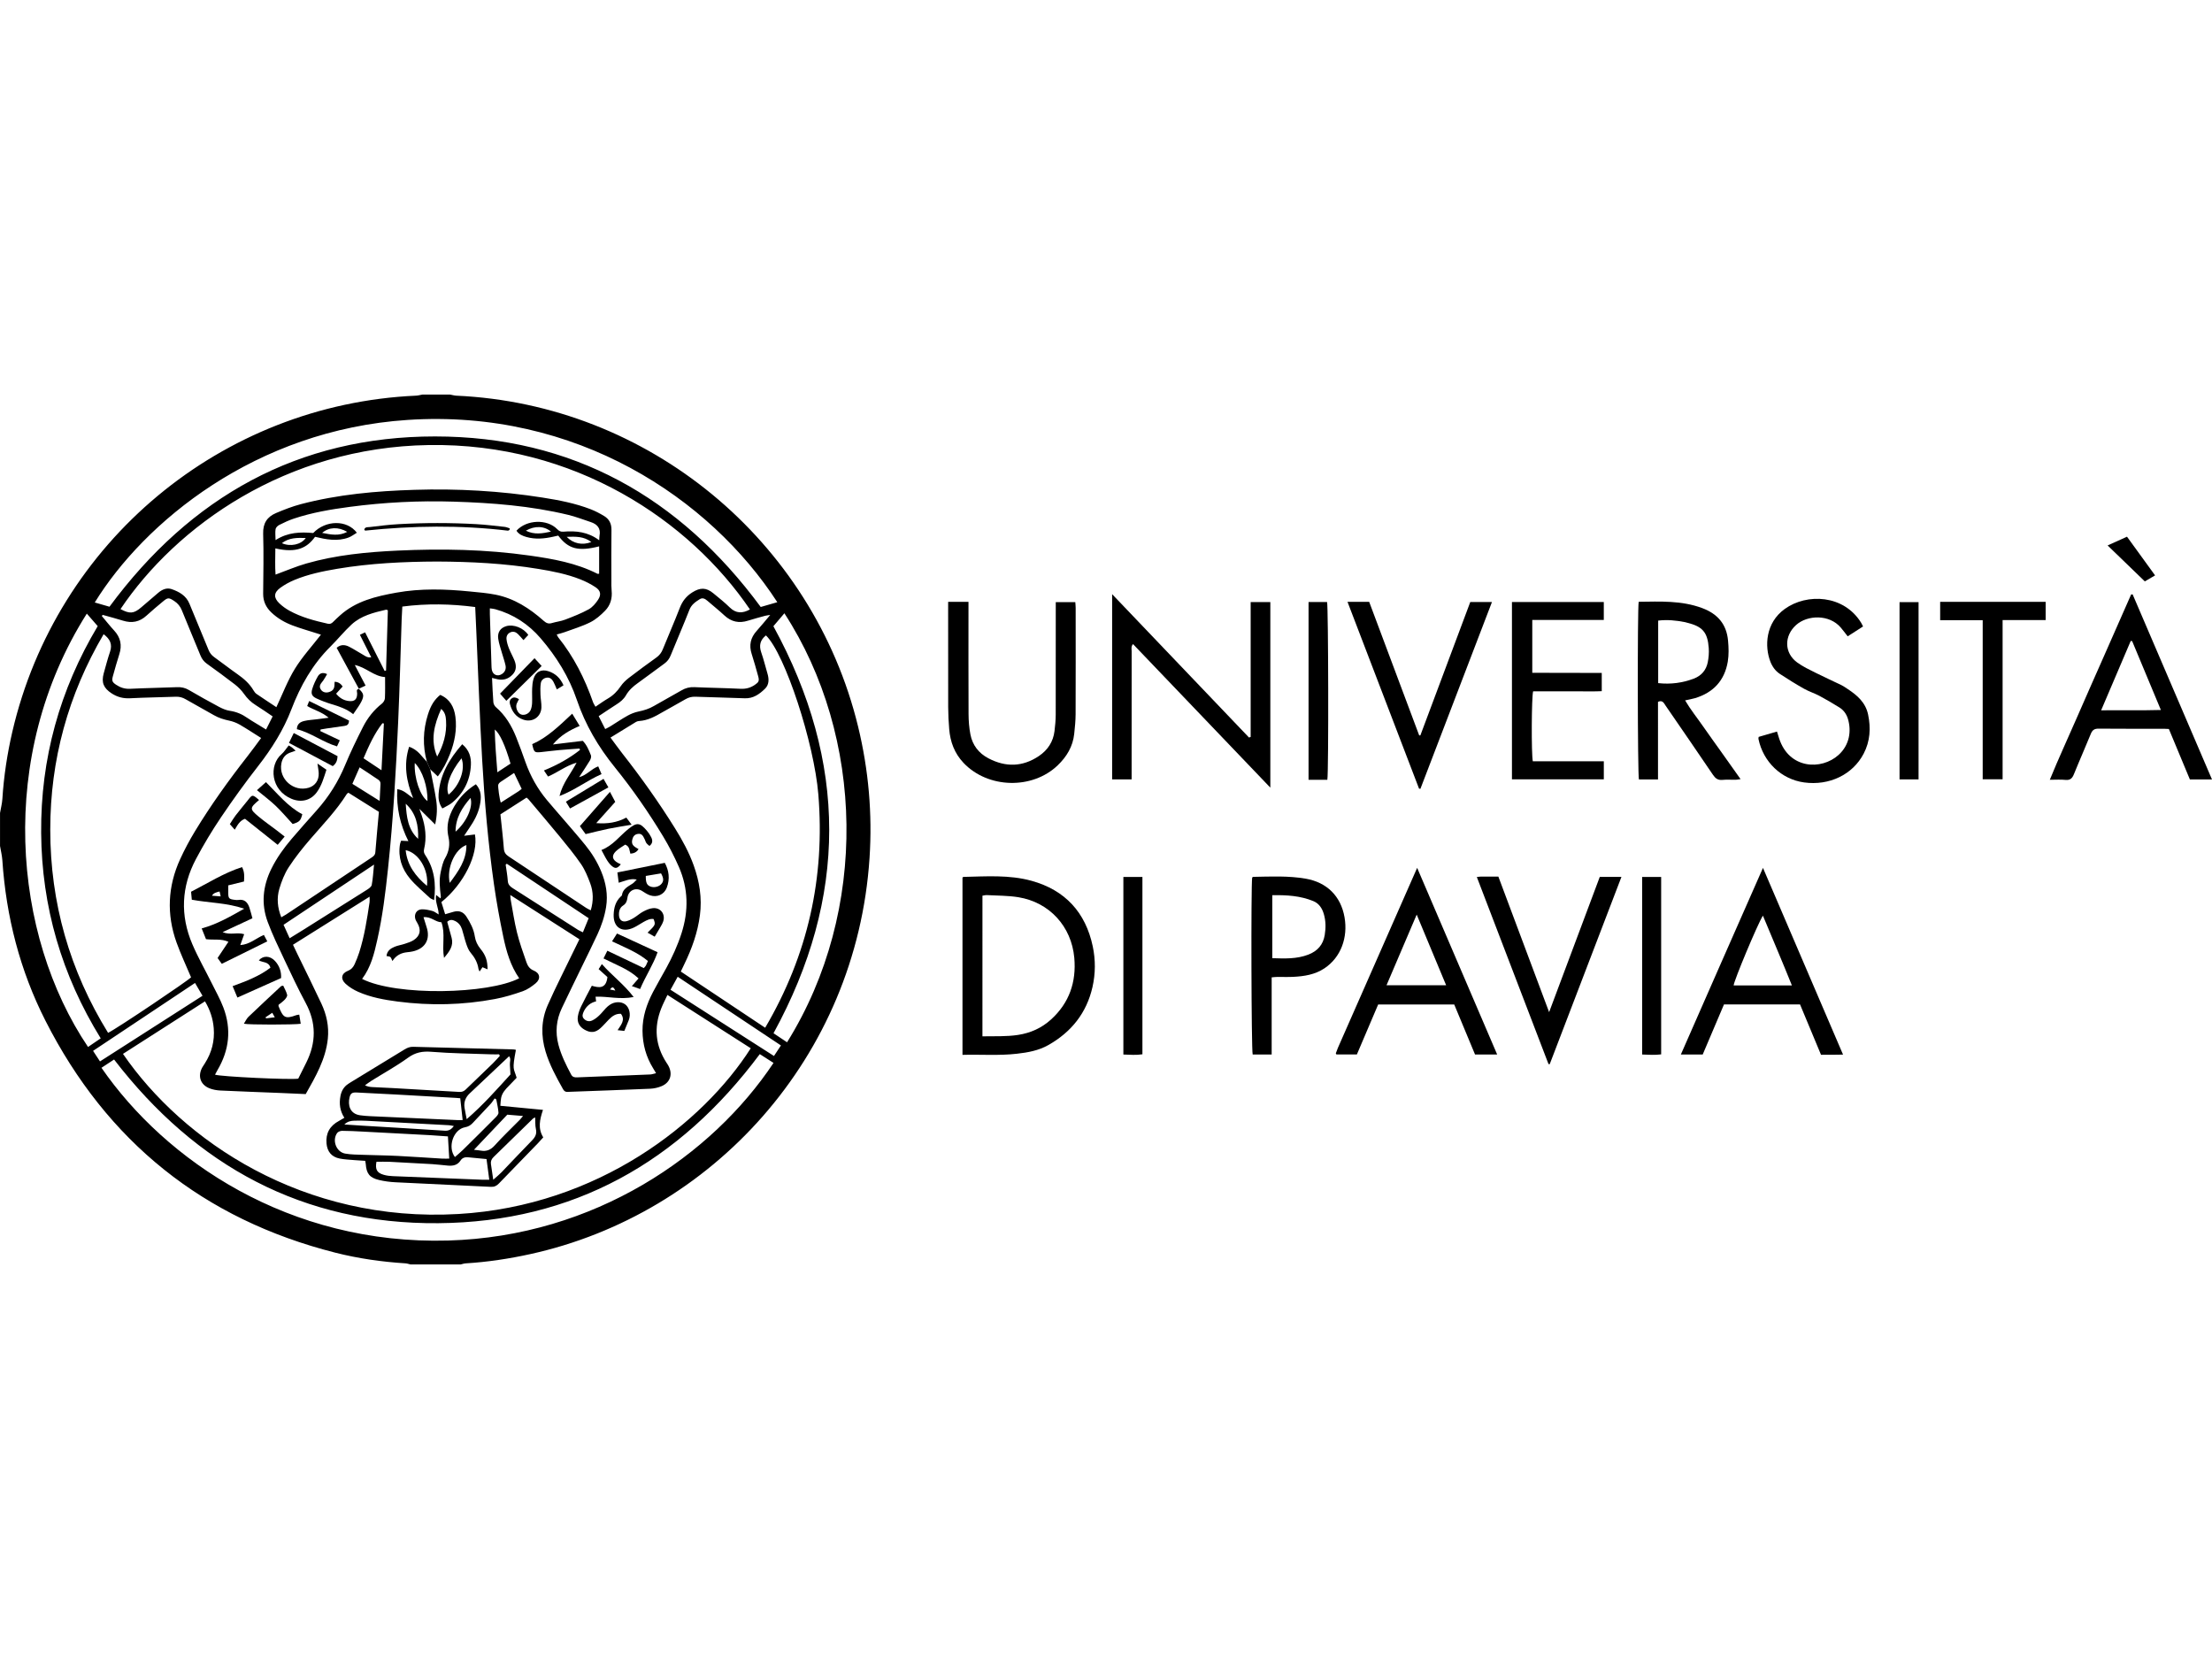 <?xml version="1.0" encoding="utf-8"?> <svg xmlns="http://www.w3.org/2000/svg" xmlns:xlink="http://www.w3.org/1999/xlink" version="1.1" id="Livello_1" x="0px" y="0px" width="200px" height="150px" viewBox="0 0 200 150" xml:space="preserve"> <g> <path fill-rule="evenodd" clip-rule="evenodd" d="M40.699,35.676c0.189,0.035,0.379,0.091,0.569,0.1 c17.334,0.779,32.219,13.046,36.317,29.917c0.951,3.917,1.299,7.887,1.034,11.898c-1.196,18.075-14.299,32.206-30.673,35.8 c-1.925,0.422-3.867,0.717-5.835,0.837c-0.155,0.009-0.307,0.063-0.459,0.098c-1.511,0-3.023,0-4.534,0 c-0.151-0.034-0.301-0.09-0.454-0.099c-2.146-0.136-4.268-0.438-6.351-0.966C18.408,110.239,9.667,103.23,4.111,92.292 c-2.312-4.55-3.557-9.419-3.899-14.516c-0.029-0.43-0.138-0.856-0.209-1.284c0-0.994,0-1.99,0-2.984 c0.072-0.425,0.184-0.848,0.212-1.276c0.131-2.047,0.437-4.069,0.899-6.063c3.984-17.174,18.92-29.606,36.503-30.395 c0.192-0.009,0.384-0.064,0.576-0.098C39.028,35.676,39.864,35.676,40.699,35.676z M32.438,62.277l0.016,0.011 c-0.669-1.233-1.337-2.466-2.016-3.715c0.365-0.322,0.753-0.287,1.122-0.103c0.425,0.213,0.822,0.48,1.238,0.713 c0.211,0.118,0.407,0.304,0.768,0.247c-0.354-0.701-0.681-1.349-1.025-2.033c0.17-0.081,0.303-0.144,0.47-0.224 c0.601,1.186,1.182,2.337,1.764,3.488c0.043-0.012,0.087-0.023,0.13-0.035c0.054-1.82,0.108-3.642,0.163-5.447 c-0.087-0.03-0.128-0.061-0.16-0.053c-1.127,0.262-2.263,0.54-3.136,1.353c-0.666,0.621-1.244,1.336-1.891,1.979 c-1.626,1.615-2.719,3.547-3.532,5.672c-0.715,1.869-1.769,3.544-3.002,5.125c-1.173,1.503-2.292,3.052-3.359,4.633 c-0.822,1.216-1.58,2.482-2.269,3.779c-1.329,2.501-1.443,5.1-0.328,7.706c0.516,1.202,1.168,2.345,1.75,3.518 c0.361,0.729,0.766,1.444,1.054,2.202c0.746,1.963,0.533,3.86-0.534,5.665c-0.078,0.131-0.146,0.27-0.22,0.408 c0.463,0.179,6.825,0.48,7.525,0.362c0.238-0.476,0.488-0.972,0.734-1.47c0.892-1.799,0.906-3.574-0.059-5.369 c-0.695-1.293-1.321-2.626-1.948-3.957c-0.523-1.112-1.062-2.224-1.49-3.376c-0.605-1.627-0.44-3.241,0.328-4.797 c0.488-0.988,1.123-1.875,1.834-2.709c0.749-0.877,1.516-1.738,2.283-2.599c1.082-1.213,1.929-2.564,2.554-4.07 c0.486-1.173,1.043-2.318,1.617-3.452c0.416-0.818,0.981-1.538,1.716-2.115c0.137-0.108,0.26-0.318,0.267-0.487 c0.031-0.651,0.014-1.304,0.014-1.91c-1.02-0.06-1.72-0.887-2.737-1.09c0.315,0.602,0.63,1.204,0.975,1.861 C32.814,62.1,32.626,62.189,32.438,62.277z M60.347,89.957c-0.205,0.441-0.406,0.824-0.563,1.225 c-0.675,1.708-0.53,3.345,0.472,4.895c0.064,0.1,0.133,0.198,0.188,0.303c0.396,0.749,0.159,1.495-0.623,1.825 c-0.321,0.135-0.687,0.217-1.038,0.233c-2.403,0.105-4.807,0.187-7.211,0.276c-0.079,0.002-0.159,0.002-0.238,0.01 c-0.202,0.019-0.327-0.069-0.428-0.248c-0.612-1.093-1.217-2.191-1.577-3.399c-0.426-1.42-0.404-2.829,0.194-4.197 c0.358-0.82,0.751-1.624,1.14-2.428c0.562-1.161,1.132-2.316,1.726-3.529c-2.074-1.326-4.121-2.638-6.25-4.001 c0.017,0.211,0.016,0.306,0.032,0.399c0.185,0.996,0.328,2.002,0.572,2.984c0.229,0.921,0.549,1.822,0.864,2.72 c0.109,0.309,0.287,0.582,0.649,0.729c0.578,0.234,0.656,0.758,0.168,1.159c-0.348,0.286-0.738,0.562-1.157,0.709 c-0.821,0.289-1.664,0.546-2.519,0.706c-2.913,0.548-5.848,0.611-8.787,0.229c-1.224-0.159-2.439-0.38-3.577-0.882 c-0.41-0.182-0.814-0.428-1.142-0.731c-0.475-0.44-0.377-0.93,0.217-1.169c0.314-0.126,0.486-0.334,0.608-0.606 c0.154-0.343,0.298-0.694,0.412-1.053c0.474-1.482,0.707-3.015,0.937-4.548c0.019-0.126,0.001-0.259,0.001-0.494 c-2.355,1.478-4.633,2.908-6.927,4.347c0.155,0.327,0.281,0.595,0.41,0.86c0.72,1.484,1.457,2.96,2.156,4.455 c0.47,1.003,0.702,2.058,0.585,3.184c-0.195,1.856-1.102,3.416-1.999,5.003c-0.765-0.034-1.498-0.07-2.231-0.099 c-1.828-0.074-3.655-0.137-5.482-0.224c-0.332-0.017-0.679-0.077-0.986-0.198c-0.834-0.329-1.088-1.118-0.646-1.904 c0.068-0.121,0.15-0.235,0.225-0.352c0.621-0.97,0.896-2.035,0.803-3.18c-0.069-0.854-0.329-1.651-0.79-2.428 c-2.504,1.604-4.959,3.175-7.416,4.749c5.398,7.87,16.31,15.295,30.327,14.478c12.661-0.737,22.144-8.25,26.434-14.986 C65.387,93.185,62.896,91.589,60.347,89.957z M67.806,55.103c-5.437-8.005-15.815-15.071-29.041-14.864 c-12.932,0.202-22.838,7.352-27.87,14.832c0.837,0.448,1.2,0.419,1.872-0.153c0.515-0.439,1.027-0.88,1.541-1.32 c0.353-0.302,0.775-0.483,1.214-0.33c0.678,0.237,1.303,0.58,1.604,1.31c0.572,1.398,1.16,2.79,1.731,4.187 c0.11,0.268,0.266,0.473,0.502,0.643c0.712,0.509,1.4,1.051,2.116,1.552c0.579,0.405,1.094,0.857,1.453,1.473 c0.069,0.117,0.16,0.238,0.27,0.313c0.588,0.404,1.187,0.792,1.79,1.194c0.563-1.191,1.014-2.396,1.675-3.471 c0.668-1.084,1.544-2.04,2.357-3.086c-0.135-0.043-0.244-0.077-0.353-0.112c-0.737-0.238-1.485-0.447-2.209-0.719 c-0.71-0.267-1.365-0.646-1.922-1.176c-0.484-0.46-0.747-1.011-0.742-1.693c0.014-1.812,0.056-3.622,0-5.43 c-0.029-0.941,0.364-1.529,1.17-1.868c0.729-0.308,1.475-0.599,2.239-0.801c3.365-0.884,6.811-1.19,10.272-1.296 c3.883-0.121,7.753,0.097,11.594,0.702c1.473,0.232,2.938,0.514,4.336,1.053c0.424,0.165,0.832,0.38,1.22,0.614 c0.457,0.276,0.668,0.693,0.661,1.249c-0.021,1.532-0.008,3.064-0.007,4.595c0,0.298-0.008,0.599,0.022,0.895 c0.072,0.695-0.109,1.327-0.584,1.815c-0.396,0.407-0.848,0.804-1.35,1.054c-0.741,0.37-1.548,0.61-2.329,0.897 c-0.217,0.08-0.444,0.131-0.7,0.205c0.058,0.113,0.081,0.188,0.126,0.245c1.412,1.757,2.409,3.736,3.148,5.854 c0.048,0.14,0.138,0.265,0.228,0.434c0.404-0.27,0.757-0.529,1.132-0.747c0.474-0.278,0.837-0.647,1.146-1.103 c0.195-0.289,0.464-0.545,0.742-0.76c0.819-0.631,1.654-1.242,2.495-1.845c0.269-0.194,0.447-0.426,0.571-0.734 c0.506-1.253,1.053-2.489,1.539-3.75c0.232-0.603,0.581-1.054,1.127-1.398c0.712-0.451,1.257-0.459,1.903,0.077 c0.505,0.417,1.024,0.825,1.49,1.285C66.546,55.476,67.125,55.477,67.806,55.103z M23.611,66.727 c-0.705-0.442-1.314-0.849-1.95-1.214c-0.285-0.164-0.609-0.285-0.933-0.354c-0.49-0.104-0.954-0.243-1.392-0.498 c-0.842-0.49-1.703-0.946-2.545-1.435c-0.287-0.167-0.57-0.243-0.902-0.23c-1.371,0.051-2.743,0.066-4.111,0.138 c-0.625,0.033-1.161-0.101-1.684-0.441c-0.722-0.472-0.949-0.979-0.714-1.82c0.183-0.65,0.352-1.305,0.569-1.944 c0.229-0.669,0.007-1.147-0.579-1.588c-3.212,5.479-4.826,11.36-4.826,17.673c0,6.615,1.755,12.74,5.229,18.372 c0.85-0.42,7.251-4.728,7.502-5.021c-0.447-1.063-0.933-2.088-1.313-3.149c-0.915-2.55-0.799-5.079,0.33-7.542 c0.396-0.864,0.849-1.71,1.342-2.523c1.437-2.364,3.048-4.608,4.752-6.786C22.79,67.85,23.171,67.318,23.611,66.727z M69.184,92.924c3.864-6.579,5.423-13.587,4.806-21.104c-0.379-4.631-3.012-12.697-4.736-14.369 c-0.516,0.407-0.646,0.903-0.427,1.534c0.222,0.637,0.381,1.295,0.571,1.942c0.143,0.488,0.141,0.985-0.228,1.344 c-0.497,0.484-1.056,0.894-1.823,0.865c-1.489-0.058-2.979-0.087-4.47-0.141c-0.33-0.012-0.616,0.059-0.903,0.228 c-0.685,0.403-1.39,0.772-2.076,1.171c-0.657,0.38-1.315,0.745-2.097,0.795c-0.097,0.006-0.204,0.03-0.286,0.078 c-0.759,0.46-1.514,0.927-2.317,1.422c0.387,0.519,0.719,0.986,1.071,1.436c1.708,2.176,3.308,4.427,4.768,6.776 c0.662,1.063,1.26,2.165,1.685,3.347c0.524,1.461,0.765,2.951,0.562,4.509c-0.204,1.559-0.723,3.006-1.404,4.407 c-0.102,0.211-0.201,0.423-0.324,0.68C64.088,89.532,66.597,91.202,69.184,92.924z M47.33,57.877c-0.18-0.2-0.33-0.385-0.499-0.549 c-0.182-0.175-0.405-0.265-0.655-0.167c-0.276,0.106-0.406,0.35-0.381,0.618c0.027,0.29,0.118,0.581,0.226,0.853 c0.145,0.369,0.347,0.716,0.496,1.083c0.182,0.452,0.189,0.9-0.174,1.279c-0.369,0.388-0.823,0.538-1.355,0.422 c-0.146-0.033-0.29-0.07-0.5-0.121c0.039,0.771,0.062,1.482,0.119,2.192c0.013,0.157,0.109,0.346,0.228,0.449 c0.854,0.732,1.411,1.664,1.825,2.688c0.305,0.755,0.578,1.523,0.852,2.29c0.445,1.249,1.078,2.39,1.926,3.409 c0.457,0.55,0.933,1.086,1.398,1.63c0.697,0.814,1.408,1.62,2.084,2.453c0.59,0.728,1.083,1.522,1.442,2.393 c0.424,1.03,0.618,2.087,0.439,3.206c-0.14,0.873-0.419,1.697-0.788,2.491c-0.46,0.991-0.949,1.968-1.426,2.953 c-0.598,1.233-1.203,2.464-1.789,3.703c-0.504,1.063-0.606,2.173-0.305,3.313c0.251,0.948,0.684,1.819,1.143,2.682 c0.127,0.238,0.303,0.273,0.538,0.263c2.205-0.089,4.409-0.171,6.614-0.262c0.161-0.007,0.32-0.068,0.53-0.115 c-0.116-0.196-0.184-0.315-0.257-0.432c-0.646-1.038-0.956-2.168-0.968-3.394c-0.012-1.271,0.38-2.425,0.957-3.529 c0.378-0.722,0.793-1.424,1.185-2.139c0.555-1.012,1.032-2.058,1.386-3.16c0.652-2.031,0.617-4.04-0.24-5.998 c-0.413-0.941-0.887-1.869-1.419-2.749c-1.317-2.179-2.767-4.276-4.369-6.254c-1.494-1.844-2.672-3.847-3.436-6.095 c-0.706-2.08-1.848-3.914-3.272-5.57c-1.1-1.279-2.466-2.177-4.104-2.632c-0.145-0.041-0.298-0.048-0.491-0.077 c0,0.209-0.004,0.366,0.001,0.523c0.048,1.549,0.098,3.1,0.146,4.649c0.004,0.12,0.007,0.24,0.027,0.357 c0.082,0.486,0.524,0.676,0.929,0.402c0.281-0.19,0.381-0.468,0.313-0.779c-0.079-0.367-0.21-0.722-0.312-1.085 c-0.123-0.439-0.283-0.873-0.347-1.32c-0.083-0.59,0.203-0.985,0.73-1.138c0.66-0.191,1.562,0.158,1.988,0.796 C47.628,57.556,47.484,57.712,47.33,57.877z M32.74,88.51c3.108,1.572,11.408,1.384,14.204-0.059 c-0.789-1.132-1.162-2.433-1.438-3.752c-0.33-1.575-0.618-3.161-0.845-4.752c-0.528-3.721-0.85-7.467-1.064-11.217 c-0.223-3.891-0.358-7.786-0.532-11.678c-0.031-0.712-0.064-1.423-0.099-2.167c-2.213-0.291-4.379-0.328-6.59-0.042 c-0.021,0.404-0.046,0.758-0.058,1.112c-0.104,3.1-0.178,6.201-0.317,9.3c-0.197,4.428-0.45,8.855-0.917,13.265 c-0.23,2.175-0.495,4.346-0.977,6.481C33.834,86.221,33.539,87.444,32.74,88.51z M70.281,54.448 c-6.085-9.382-18.169-17.488-33.429-16.48c-13.8,0.912-23.831,9.284-28.284,16.505c0.464,0.134,0.913,0.263,1.331,0.384 c7.341-9.935,17.062-15.401,29.443-15.396c12.382,0.004,22.103,5.471,29.44,15.42C69.236,54.749,69.727,54.608,70.281,54.448z M68.698,95.309c-7.299,9.781-16.871,15.188-29.072,15.287c-12.221,0.1-21.896-5.163-29.312-14.8 c-0.387,0.253-0.762,0.502-1.14,0.749c5.787,8.379,16.958,16.022,31.339,15.619c13.258-0.373,23.879-7.717,29.425-16.06 C69.524,95.838,69.112,95.573,68.698,95.309z M54.179,48.851c0.014-0.208,0.009-0.308,0.027-0.404 c0.132-0.671-0.196-1.048-0.799-1.246c-0.678-0.222-1.348-0.485-2.04-0.651c-3.398-0.817-6.864-1.085-10.345-1.193 c-3.144-0.098-6.278,0.058-9.397,0.472c-1.714,0.227-3.42,0.515-5.065,1.065c-0.449,0.151-0.885,0.355-1.309,0.569 c-0.143,0.071-0.31,0.235-0.334,0.378c-0.048,0.294-0.007,0.603-0.002,0.993c1.119-0.721,2.263-0.743,3.403-0.64 c1.123-1.178,3.048-1.216,3.947-0.027c-0.255,0.15-0.486,0.335-0.751,0.434c-1.016,0.377-2.033,0.173-3.029-0.065 c-0.722,1.008-1.677,1.486-3.589,1.046c-0.003,0.812-0.04,1.607,0.018,2.371c0.963-0.351,1.854-0.738,2.782-1.004 c2.69-0.771,5.462-1.036,8.244-1.166c3.996-0.186,7.988-0.114,11.959,0.45c2.106,0.299,4.2,0.669,6.127,1.648 c0.028,0.015,0.074-0.005,0.146-0.011c0-0.819,0-1.641,0-2.47c-1.888,0.475-2.79,0.24-3.698-0.974 c-0.14,0.031-0.291,0.063-0.443,0.098c-0.804,0.18-1.611,0.26-2.419,0.032c-0.359-0.1-0.701-0.24-0.915-0.572 c0.918-1.01,2.769-1.074,3.682-0.142c0.172,0.175,0.32,0.251,0.562,0.23C52.069,47.977,53.159,48.082,54.179,48.851z M39.517,50.772c-3.023,0.012-6.037,0.154-9.026,0.656c-1.313,0.222-2.619,0.493-3.855,1.003c-0.454,0.188-0.899,0.43-1.296,0.719 c-0.593,0.436-0.614,0.888-0.09,1.394c0.268,0.258,0.581,0.485,0.907,0.666c1.089,0.604,2.281,0.914,3.485,1.185 c0.204,0.047,0.339-0.023,0.474-0.16c0.196-0.198,0.4-0.387,0.606-0.574c1.45-1.32,3.285-1.747,5.122-2.077 c2.201-0.397,4.434-0.325,6.656-0.104c0.77,0.076,1.546,0.138,2.303,0.287c1.687,0.334,3.085,1.237,4.349,2.361 c0.232,0.204,0.433,0.302,0.739,0.208c0.398-0.12,0.823-0.163,1.21-0.312c0.721-0.276,1.445-0.558,2.119-0.928 c0.346-0.19,0.64-0.538,0.86-0.876c0.302-0.462,0.22-0.827-0.237-1.128c-0.428-0.283-0.894-0.521-1.37-0.708 c-1.225-0.483-2.514-0.736-3.809-0.947C45.636,50.939,42.581,50.785,39.517,50.772z M69.641,55.601 c-0.23,0.038-0.344,0.045-0.451,0.074c-0.516,0.143-1.036,0.276-1.546,0.44c-0.812,0.259-1.514,0.118-2.146-0.469 c-0.494-0.459-1.023-0.882-1.535-1.323c-0.207-0.178-0.43-0.314-0.698-0.146c-0.383,0.243-0.744,0.485-0.93,0.957 c-0.542,1.385-1.137,2.75-1.697,4.13c-0.124,0.306-0.3,0.542-0.569,0.736c-0.806,0.58-1.592,1.188-2.401,1.762 c-0.429,0.304-0.807,0.644-1.069,1.101c-0.203,0.355-0.504,0.602-0.845,0.818c-0.533,0.338-1.056,0.696-1.624,1.071 c0.205,0.404,0.39,0.77,0.591,1.167c0.181-0.095,0.322-0.158,0.453-0.24c0.524-0.323,1.032-0.673,1.57-0.971 c0.306-0.17,0.646-0.305,0.987-0.375c0.491-0.101,0.953-0.241,1.389-0.498c0.822-0.483,1.667-0.926,2.488-1.408 c0.373-0.22,0.747-0.318,1.183-0.297c1.389,0.064,2.78,0.078,4.169,0.148c0.484,0.024,0.895-0.089,1.284-0.353 c0.365-0.247,0.424-0.361,0.304-0.793c-0.186-0.669-0.369-1.339-0.583-2c-0.258-0.793-0.105-1.478,0.454-2.093 C68.815,56.601,69.186,56.138,69.641,55.601z M9.284,55.596c-0.025,0.033-0.052,0.066-0.078,0.099 c0.37,0.439,0.723,0.891,1.112,1.311c0.584,0.632,0.733,1.334,0.469,2.148c-0.214,0.663-0.399,1.333-0.585,2.002 c-0.108,0.396-0.046,0.526,0.289,0.752c0.388,0.261,0.794,0.395,1.282,0.37c1.408-0.07,2.82-0.09,4.231-0.147 c0.392-0.016,0.733,0.056,1.075,0.257c0.892,0.521,1.794,1.026,2.706,1.513c0.311,0.166,0.651,0.316,0.994,0.367 c0.588,0.086,1.103,0.304,1.583,0.642c0.259,0.182,0.536,0.341,0.807,0.507c0.281,0.174,0.563,0.345,0.888,0.542 c0.217-0.431,0.399-0.795,0.595-1.184c-0.543-0.364-1.028-0.709-1.533-1.022c-0.432-0.267-0.77-0.607-1.062-1.022 c-0.225-0.317-0.512-0.607-0.82-0.847c-0.832-0.646-1.687-1.265-2.541-1.88c-0.268-0.195-0.445-0.428-0.57-0.736 c-0.553-1.363-1.133-2.714-1.681-4.078c-0.148-0.369-0.37-0.64-0.699-0.854c-0.473-0.308-0.571-0.321-0.994,0.032 c-0.502,0.421-1.012,0.838-1.493,1.283c-0.632,0.588-1.338,0.719-2.15,0.464C10.506,55.924,9.894,55.768,9.284,55.596z M71.163,94.239c7.422-11.91,6.979-27.667-0.242-38.789c-0.353,0.415-0.694,0.816-0.994,1.169 c6.728,12.304,6.728,24.521,0.011,36.802C70.316,93.674,70.725,93.946,71.163,94.239z M9.106,93.883 c-3.53-5.722-5.334-11.907-5.385-18.58c-0.052-6.691,1.67-12.922,5.114-18.691c-0.338-0.387-0.655-0.75-0.986-1.131 c-8.155,12.886-6.711,29.062,0.111,39.182C8.335,94.409,8.708,94.155,9.106,93.883z M34.259,73.404 c-0.935-0.587-1.854-1.163-2.758-1.729c-0.077,0.06-0.119,0.076-0.139,0.107c-0.935,1.491-2.153,2.749-3.295,4.074 c-0.697,0.811-1.373,1.652-1.957,2.548c-0.383,0.587-0.651,1.274-0.852,1.952c-0.251,0.85-0.169,1.719,0.175,2.583 c0.176-0.102,0.315-0.176,0.446-0.262c2.547-1.695,5.093-3.391,7.64-5.088c0.198-0.131,0.395-0.242,0.417-0.531 C34.033,75.851,34.147,74.646,34.259,73.404z M45.246,73.631c0.109,1.051,0.232,2.075,0.312,3.103 c0.026,0.341,0.172,0.531,0.44,0.708c2.341,1.545,4.672,3.101,7.008,4.651c0.124,0.081,0.263,0.139,0.409,0.214 c0.252-0.858,0.241-1.67-0.053-2.452c-0.223-0.592-0.464-1.197-0.817-1.714c-0.593-0.867-1.265-1.682-1.931-2.496 c-0.933-1.138-1.889-2.255-2.835-3.38c-0.037-0.043-0.086-0.076-0.17-0.149C46.833,72.616,46.051,73.117,45.246,73.631z M70.608,94.525c-3.136-2.086-6.217-4.137-9.334-6.21c-0.24,0.435-0.437,0.791-0.648,1.175c3.141,2.01,6.233,3.989,9.354,5.988 C70.192,95.159,70.376,94.879,70.608,94.525z M9.04,95.968c3.104-1.988,6.174-3.953,9.271-5.935 c-0.246-0.422-0.453-0.776-0.677-1.158c-3.096,2.062-6.147,4.094-9.219,6.14C8.646,95.367,8.828,95.646,9.04,95.968z M26.188,84.833c0.442-0.273,0.813-0.5,1.183-0.73c1.935-1.215,3.87-2.428,5.801-3.65c0.174-0.109,0.404-0.269,0.438-0.439 c0.106-0.554,0.135-1.125,0.208-1.842c-2.806,1.868-5.487,3.651-8.181,5.444C25.831,84.046,25.993,84.404,26.188,84.833z M45.823,78.097c-0.033,0.027-0.068,0.055-0.103,0.082c0.068,0.489,0.158,0.977,0.193,1.468c0.021,0.322,0.184,0.489,0.433,0.649 c1.976,1.254,3.945,2.521,5.919,3.78c0.125,0.08,0.267,0.133,0.439,0.218c0.184-0.448,0.347-0.846,0.52-1.273 C50.734,81.362,48.278,79.729,45.823,78.097z M34.325,72.414c0.03-0.607,0.047-1.06,0.077-1.511 c0.016-0.208-0.073-0.331-0.24-0.435c-0.285-0.18-0.561-0.374-0.841-0.561c-0.256-0.169-0.513-0.336-0.805-0.528 c-0.24,0.545-0.444,1.007-0.657,1.491C32.678,71.383,33.444,71.862,34.325,72.414z M34.493,69.641 c0.077-1.5,0.146-2.862,0.216-4.225c-0.043-0.009-0.086-0.017-0.13-0.026c-0.739,0.953-1.228,2.039-1.71,3.17 C33.404,68.917,33.891,69.241,34.493,69.641z M47.168,71.326c-0.229-0.479-0.447-0.935-0.687-1.438 c-0.439,0.29-0.851,0.557-1.254,0.832c-0.075,0.052-0.143,0.137-0.175,0.221c-0.056,0.143,0.129,1.408,0.23,1.628 c0.534-0.341,1.064-0.678,1.593-1.018C46.973,71.49,47.059,71.412,47.168,71.326z M46.158,69.042 c-0.475-1.645-0.977-2.74-1.425-3.084c0.031,1.28,0.128,2.528,0.236,3.868C45.424,69.526,45.782,69.291,46.158,69.042z M29.125,48.181c0.799,0.16,1.521,0.303,2.269-0.092C30.586,47.621,29.747,47.651,29.125,48.181z M47.547,47.983 c0.771,0.383,1.494,0.25,2.269,0.084C49.215,47.551,48.352,47.518,47.547,47.983z M25.486,49.111 c0.763,0.344,1.74,0.136,2.159-0.468C26.874,48.62,26.147,48.604,25.486,49.111z M53.466,49.008 c-0.682-0.523-1.407-0.495-2.228-0.469C51.835,49.157,52.658,49.322,53.466,49.008z"></path> <path fill-rule="evenodd" clip-rule="evenodd" d="M113.08,66.63c0-4.052,0-8.103,0-12.194c0.617,0,1.18,0,1.778,0 c0,5.554,0,11.088,0,16.779c-4.195-4.387-8.295-8.671-12.417-12.982c-0.192,0.228-0.121,0.451-0.122,0.651 c-0.005,3.62-0.003,7.24-0.003,10.859c0,0.233,0,0.464,0,0.728c-0.623,0-1.17,0-1.762,0c0-5.546,0-11.076,0-16.748 c4.185,4.383,8.28,8.671,12.376,12.961C112.981,66.666,113.03,66.648,113.08,66.63z"></path> <path fill-rule="evenodd" clip-rule="evenodd" d="M87.024,79.348c0.049-0.04,0.063-0.062,0.079-0.062 c2.065-0.044,4.153-0.204,6.167,0.353c3.025,0.836,4.887,2.85,5.534,5.936c0.256,1.218,0.25,2.454-0.026,3.669 c-0.533,2.348-1.913,4.069-3.99,5.245c-0.881,0.5-1.859,0.675-2.853,0.786c-1.622,0.184-3.247,0.054-4.911,0.1 C87.024,89.985,87.024,84.653,87.024,79.348z M88.828,93.701c1.099-0.022,2.161,0.036,3.228-0.129 c1.134-0.176,2.125-0.623,2.975-1.394c1.653-1.501,2.296-3.393,2.102-5.58c-0.256-2.838-2.249-5.016-5.052-5.474 c-0.935-0.153-1.897-0.139-2.85-0.192c-0.13-0.008-0.263,0.033-0.402,0.052C88.828,85.222,88.828,89.426,88.828,93.701z"></path> <path fill-rule="evenodd" clip-rule="evenodd" d="M149.91,70.474c-0.635,0-1.183,0-1.726,0c-0.118-0.462-0.142-15.361-0.021-16.064 c1.933-0.021,3.867-0.13,5.75,0.574c1.399,0.524,2.197,1.467,2.33,2.938c0.058,0.626,0.079,1.278-0.023,1.894 c-0.285,1.707-1.306,2.81-2.966,3.308c-0.265,0.079-0.539,0.123-0.893,0.202c0.494,0.84,1.087,1.575,1.623,2.346 c0.556,0.8,1.129,1.588,1.693,2.382c0.551,0.774,1.102,1.551,1.697,2.391c-0.197,0.027-0.32,0.057-0.446,0.059 c-0.397,0.006-0.798-0.027-1.192,0.011c-0.415,0.041-0.642-0.141-0.863-0.468c-1.416-2.092-2.848-4.17-4.279-6.25 c-0.149-0.219-0.266-0.526-0.685-0.341C149.91,65.756,149.91,68.079,149.91,70.474z M149.926,61.764 c1.139,0.129,2.224-0.026,3.222-0.406c0.694-0.266,1.113-0.765,1.259-1.469c0.086-0.422,0.122-0.87,0.091-1.3 c-0.105-1.432-0.568-1.948-1.972-2.291c-0.059-0.014-0.114-0.034-0.173-0.046c-0.796-0.159-1.597-0.237-2.427-0.141 C149.926,58.01,149.926,59.87,149.926,61.764z"></path> <path fill-rule="evenodd" clip-rule="evenodd" d="M192.823,53.739c2.384,5.557,4.766,11.115,7.175,16.733c-0.7,0-1.309,0-1.999,0 c-0.622-1.492-1.261-3.025-1.899-4.56c-0.178-0.009-0.313-0.021-0.45-0.021c-1.968-0.001-3.937,0.008-5.904-0.01 c-0.377-0.003-0.562,0.124-0.702,0.468c-0.493,1.215-1.028,2.412-1.519,3.627c-0.152,0.38-0.33,0.585-0.776,0.539 c-0.433-0.045-0.872-0.011-1.413-0.011c0.784-1.921,1.632-3.746,2.434-5.588c0.814-1.876,1.646-3.745,2.473-5.618 c0.814-1.85,1.631-3.7,2.446-5.55C192.732,53.745,192.778,53.742,192.823,53.739z M192.781,57.968 c-0.042-0.006-0.085-0.011-0.129-0.017c-0.877,2.059-1.757,4.118-2.676,6.272c1.839-0.018,3.584,0.022,5.402-0.029 C194.489,62.062,193.635,60.016,192.781,57.968z"></path> <path fill-rule="evenodd" clip-rule="evenodd" d="M85.728,54.417c0.651,0,1.203,0,1.838,0c0,0.255,0,0.487,0,0.72 c0,3.141-0.008,6.283,0.007,9.424c0.003,0.613,0.051,1.235,0.166,1.835c0.185,0.97,0.746,1.703,1.626,2.165 c1.56,0.819,3.092,0.79,4.568-0.204c0.796-0.537,1.292-1.287,1.411-2.252c0.06-0.492,0.108-0.99,0.11-1.485 c0.009-3.162,0.004-6.323,0.004-9.484c0-0.217,0-0.433,0-0.696c0.598,0,1.159,0,1.766,0c0.012,0.18,0.033,0.352,0.033,0.525 c0.002,3.201,0.008,6.403-0.005,9.604c-0.002,0.595-0.064,1.19-0.126,1.782c-0.121,1.141-0.675,2.061-1.49,2.844 c-2.306,2.215-6.32,2.103-8.518-0.219c-0.821-0.869-1.202-1.903-1.296-3.063c-0.053-0.653-0.089-1.31-0.091-1.965 c-0.009-2.943-0.004-5.885-0.004-8.828C85.728,54.904,85.728,54.688,85.728,54.417z"></path> <path fill-rule="evenodd" clip-rule="evenodd" d="M128.133,78.466c2.447,5.71,4.83,11.268,7.234,16.877c-0.714,0-1.344,0-2.001,0 c-0.628-1.512-1.252-3.012-1.882-4.524c-2.283,0-4.545,0-6.875,0c-0.634,1.488-1.276,2.998-1.926,4.521c-0.634,0-1.244,0-1.848,0 c-0.018-0.024-0.029-0.04-0.037-0.056c-0.008-0.018-0.021-0.042-0.016-0.057c0.062-0.167,0.12-0.335,0.191-0.498 C123.342,89.352,125.708,83.974,128.133,78.466z M128.092,82.694c-0.939,2.198-1.822,4.265-2.729,6.391c1.834,0,3.565,0,5.392,0 C129.868,86.958,129.01,84.898,128.092,82.694z"></path> <path fill-rule="evenodd" clip-rule="evenodd" d="M155.876,90.815c-0.652,1.535-1.287,3.03-1.925,4.531c-0.646,0-1.258,0-1.976,0 c2.466-5.629,4.922-11.192,7.426-16.876c2.433,5.673,4.816,11.232,7.239,16.883c-0.38,0.005-0.687,0.012-0.991,0.014 c-0.317,0.003-0.633,0.001-1.001,0.001c-0.635-1.521-1.266-3.034-1.897-4.553C160.454,90.815,158.192,90.815,155.876,90.815z M159.395,82.788c-0.51,0.822-2.623,5.891-2.646,6.308c1.723,0,3.445,0,5.266,0C161.16,86.966,160.279,84.913,159.395,82.788z"></path> <path fill-rule="evenodd" clip-rule="evenodd" d="M136.704,70.465c0-5.354,0-10.672,0-16.032c2.773,0,5.523,0,8.305,0 c0,0.534,0,1.042,0,1.62c-2.156,0-4.292,0-6.467,0c0,1.61,0,3.15,0,4.778c2.09,0.018,4.167-0.003,6.282,0.012 c0,0.549,0,1.057,0,1.649c-0.676,0.036-1.364,0.011-2.051,0.016c-0.695,0.004-1.392,0.001-2.088,0.001c-0.692,0-1.386,0-2.066,0 c-0.143,0.469-0.169,5.633-0.029,6.323c2.12,0,4.255,0,6.421,0c0,0.578,0,1.086,0,1.633 C142.249,70.465,139.514,70.465,136.704,70.465z"></path> <path fill-rule="evenodd" clip-rule="evenodd" d="M159.011,66.627c0.551-0.161,1.08-0.315,1.656-0.483 c0.071,0.229,0.134,0.43,0.197,0.629c0.905,2.77,3.815,2.886,5.368,1.488c1.002-0.902,1.179-2.176,0.848-3.269 c-0.131-0.432-0.391-0.791-0.773-1.028c-0.589-0.366-1.188-0.721-1.801-1.046c-0.455-0.242-0.957-0.397-1.404-0.651 c-0.742-0.418-1.468-0.869-2.179-1.338c-0.405-0.266-0.686-0.667-0.859-1.122c-0.515-1.342-0.458-3.478,1.31-4.75 c1.998-1.439,5.344-1.294,6.91,1.262c0.051,0.084,0.09,0.174,0.167,0.323c-0.469,0.301-0.927,0.594-1.39,0.892 c-0.23-0.292-0.419-0.548-0.623-0.788c-1.04-1.223-3.022-1.15-4.039-0.238c-1.095,0.982-1.089,2.515,0.085,3.382 c0.521,0.384,1.125,0.664,1.708,0.957c0.762,0.384,1.543,0.731,2.311,1.104c0.195,0.096,0.372,0.228,0.556,0.347 c0.865,0.569,1.62,1.223,1.847,2.306c0.257,1.226,0.187,2.414-0.4,3.538c-0.991,1.899-3.105,2.915-5.386,2.603 c-2.053-0.281-3.698-1.85-4.127-3.934C158.983,66.775,158.998,66.734,159.011,66.627z"></path> <path fill-rule="evenodd" clip-rule="evenodd" d="M114.979,88.368c0,2.36,0,4.657,0,6.977c-0.615,0-1.168,0-1.717,0 c-0.122-0.422-0.16-15.213-0.046-16.002c0.032-0.021,0.063-0.06,0.097-0.061c1.588-0.028,3.18-0.109,4.755,0.166 c1.9,0.333,3.166,1.571,3.5,3.493c0.317,1.823-0.323,3.614-1.817,4.611c-0.858,0.572-1.836,0.723-2.836,0.771 c-0.476,0.023-0.953,0.003-1.431,0.007C115.349,88.33,115.213,88.349,114.979,88.368z M115.035,86.634 c1.13,0.038,2.21,0.082,3.263-0.323c0.84-0.324,1.339-0.904,1.48-1.781c0.103-0.632,0.1-1.268-0.084-1.89 c-0.152-0.515-0.432-0.952-0.944-1.164c-1.177-0.485-2.414-0.561-3.715-0.535C115.035,82.847,115.035,84.706,115.035,86.634z"></path> <path fill-rule="evenodd" clip-rule="evenodd" d="M140.012,96.216c-2.155-5.624-4.311-11.25-6.483-16.921 c0.171-0.017,0.264-0.035,0.356-0.036c0.515-0.003,1.029-0.002,1.591-0.002c1.517,4.051,3.026,8.083,4.589,12.258 c1.56-4.163,3.068-8.193,4.581-12.232c0.646,0,1.254,0,1.959,0c-2.174,5.677-4.329,11.305-6.484,16.932 C140.084,96.215,140.047,96.216,140.012,96.216z"></path> <path fill-rule="evenodd" clip-rule="evenodd" d="M128.304,71.305c-2.15-5.614-4.3-11.227-6.468-16.888c0.688,0,1.299,0,1.96,0 c1.507,4.025,3.014,8.049,4.521,12.073c0.035,0,0.071,0,0.107,0c1.501-4.013,3.003-8.026,4.513-12.06c0.644,0,1.265,0,1.961,0 c-2.171,5.668-4.32,11.279-6.47,16.892C128.388,71.316,128.347,71.31,128.304,71.305z"></path> <path fill-rule="evenodd" clip-rule="evenodd" d="M184.959,54.418c0,0.572,0,1.078,0,1.646c-1.297,0-2.56,0-3.892,0 c0,2.44,0,4.819,0,7.196c0,2.383,0,4.766,0,7.197c-0.598,0-1.16,0-1.8,0c0-4.779,0-9.554,0-14.383c-1.317,0-2.562,0-3.846,0 c0-0.58,0-1.106,0-1.656C178.606,54.418,181.759,54.418,184.959,54.418z"></path> <path fill-rule="evenodd" clip-rule="evenodd" d="M118.314,70.505c0-5.4,0-10.719,0-16.075c0.577,0,1.125,0,1.675,0 c0.114,0.411,0.149,15.263,0.024,16.075c-0.257,0-0.529,0-0.802,0C118.937,70.505,118.661,70.505,118.314,70.505z"></path> <path fill-rule="evenodd" clip-rule="evenodd" d="M148.475,79.29c0.582,0,1.129,0,1.72,0c0,5.338,0,10.656,0,16.042 c-0.552,0.072-1.114,0.036-1.72,0.013C148.475,89.986,148.475,84.654,148.475,79.29z"></path> <path fill-rule="evenodd" clip-rule="evenodd" d="M173.468,70.472c-0.581,0-1.128,0-1.719,0c0-5.342,0-10.661,0-16.029 c0.548,0,1.111,0,1.719,0C173.468,59.76,173.468,65.079,173.468,70.472z"></path> <path fill-rule="evenodd" clip-rule="evenodd" d="M101.571,79.289c0.584,0,1.131,0,1.722,0c0,5.342,0,10.659,0,16.035 c-0.555,0.089-1.117,0.042-1.722,0.022C101.571,89.985,101.571,84.652,101.571,79.289z"></path> <path fill-rule="evenodd" clip-rule="evenodd" d="M190.562,49.317c0.589-0.267,1.157-0.522,1.753-0.791 c0.85,1.17,1.673,2.304,2.539,3.499c-0.371,0.216-0.703,0.411-0.929,0.542C192.786,51.466,191.694,50.411,190.562,49.317z"></path> <path fill-rule="evenodd" clip-rule="evenodd" d="M33.023,104.958c-0.321-0.021-0.637-0.036-0.95-0.063 c-0.455-0.041-0.914-0.055-1.361-0.144c-0.734-0.146-1.125-0.625-1.19-1.369c-0.081-0.915,0.3-1.596,1.135-2.038 c0.154-0.082,0.302-0.175,0.479-0.279c-0.407-0.626-0.481-1.274-0.354-1.961c0.09-0.476,0.311-0.854,0.721-1.116 c0.067-0.042,0.133-0.088,0.2-0.129c1.628-0.992,3.257-1.982,4.883-2.978c0.243-0.148,0.482-0.242,0.779-0.233 c3.02,0.085,6.038,0.159,9.059,0.237c0.074,0.002,0.148,0.026,0.222,0.04c-0.359,1.88-0.197,1.615,0.066,2.522 c-0.217,0.228-0.456,0.486-0.705,0.735c-0.312,0.314-0.608,0.637-0.698,1.086c-0.042,0.206-0.043,0.42-0.07,0.713 c1.313,0.126,2.566,0.247,3.855,0.37c-0.288,0.864-0.481,1.67,0.025,2.486c-0.166,0.183-0.32,0.362-0.483,0.531 c-1.176,1.214-2.356,2.421-3.527,3.639c-0.207,0.217-0.419,0.319-0.729,0.303c-2.878-0.144-5.758-0.268-8.635-0.414 c-0.494-0.025-0.992-0.091-1.472-0.205c-0.859-0.204-1.144-0.58-1.204-1.459C33.064,105.155,33.044,105.08,33.023,104.958z M45.193,95.469c-0.022-0.046-0.045-0.094-0.065-0.14c-0.234,0-0.47,0.008-0.704-0.001c-1.806-0.067-3.615-0.083-5.414-0.229 c-0.812-0.066-1.449,0.052-2.124,0.541c-1.059,0.766-2.213,1.399-3.325,2.093c-0.193,0.122-0.374,0.264-0.561,0.397 c0.247,0.123,0.458,0.148,0.67,0.16c0.615,0.032,1.23,0.055,1.845,0.09c2.003,0.112,4.005,0.226,6.008,0.347 c0.238,0.014,0.415-0.05,0.585-0.217c0.811-0.788,1.633-1.567,2.445-2.356C44.777,95.937,44.98,95.697,45.193,95.469z M40.5,102.749c-0.524-0.037-1.057-0.081-1.59-0.111c-2.062-0.112-4.126-0.22-6.189-0.328c-0.596-0.03-1.191-0.064-1.786-0.064 c-0.153-0.001-0.364,0.078-0.448,0.191c-0.484,0.667-0.084,1.726,0.726,1.867c0.543,0.095,1.104,0.091,1.658,0.112 c1.032,0.039,2.065,0.046,3.097,0.098c1.329,0.066,2.658,0.164,3.986,0.242c0.228,0.013,0.457,0.002,0.665,0.002 C40.578,104.062,40.541,103.451,40.5,102.749z M41.613,99.299c-0.142-0.012-0.258-0.024-0.375-0.031 c-1.826-0.104-3.652-0.209-5.479-0.309c-1.171-0.065-2.343-0.126-3.515-0.18c-0.406-0.019-0.555,0.077-0.643,0.459 c-0.152,0.667,0.013,1.466,0.96,1.601c0.295,0.041,0.594,0.066,0.891,0.08c2.622,0.121,5.243,0.237,7.864,0.353 c0.175,0.007,0.35,0.001,0.516,0.001C41.76,100.611,41.69,99.985,41.613,99.299z M34.035,105.043c-0.122,0.693,0.041,1,0.662,1.178 c0.264,0.076,0.545,0.11,0.821,0.121c2.719,0.115,5.438,0.22,8.156,0.327c0.189,0.007,0.38,0,0.564,0 c-0.089-0.663-0.168-1.265-0.248-1.871c-0.565-0.054-1.118-0.107-1.669-0.161c-0.276-0.026-0.52,0.045-0.676,0.286 c-0.275,0.428-0.688,0.505-1.145,0.466c-0.475-0.04-0.948-0.104-1.423-0.133c-1.289-0.078-2.578-0.149-3.867-0.212 C34.818,105.027,34.425,105.043,34.035,105.043z M42.197,101.191c1.516-1.313,2.74-2.711,3.956-4.043 c-0.02-0.336-0.035-0.611-0.051-0.884c-0.016-0.257,0.122-0.537-0.074-0.761c-1.205,1.136-2.386,2.248-3.565,3.363 c-0.368,0.349-0.541,0.777-0.462,1.288C42.05,100.458,42.115,100.761,42.197,101.191z M44.597,106.668 c0.314-0.282,0.546-0.464,0.748-0.675c0.921-0.957,1.824-1.928,2.753-2.876c0.298-0.303,0.457-0.598,0.355-1.042 c-0.073-0.324-0.045-0.672-0.063-1.042c-0.117,0.057-0.159,0.066-0.185,0.091c-1.191,1.162-2.38,2.326-3.572,3.485 c-0.188,0.18-0.28,0.382-0.245,0.635C44.445,105.672,44.512,106.096,44.597,106.668z M44.871,99.4 c-0.051-0.029-0.102-0.057-0.149-0.085c-0.115,0.16-0.215,0.335-0.347,0.479c-0.539,0.584-1.09,1.158-1.631,1.74 c-0.193,0.208-0.401,0.335-0.702,0.389c-1.053,0.191-1.598,1.793-0.91,2.692c0.238-0.211,0.484-0.411,0.71-0.632 c0.991-0.975,1.979-1.954,2.958-2.941c0.122-0.121,0.277-0.296,0.27-0.437C45.044,100.2,44.942,99.8,44.871,99.4z M42.854,103.958 c0.313,0.039,0.469,0.05,0.621,0.077c0.51,0.09,0.889-0.064,1.249-0.465c0.718-0.798,1.499-1.537,2.253-2.302 c0.088-0.089,0.164-0.189,0.314-0.365c-0.567-0.047-1.036-0.085-1.423-0.119C44.862,101.844,43.908,102.846,42.854,103.958z M31.134,101.67c0.617,0.042,1.122,0.078,1.63,0.108c2.48,0.15,4.961,0.29,7.441,0.455c0.363,0.024,0.589-0.102,0.829-0.421 c-0.175-0.032-0.301-0.067-0.427-0.074c-2.48-0.137-4.962-0.271-7.442-0.4c-0.377-0.019-0.756-0.024-1.133-0.01 C31.745,101.338,31.452,101.373,31.134,101.67z"></path> <path fill-rule="evenodd" clip-rule="evenodd" d="M21.884,78.399c0.248,0.457,0.199,0.909,0.177,1.304 c-0.477,0.117-0.923,0.226-1.423,0.348c0,0.257,0,0.45,0,0.642c-0.002,0.539,0.057,0.605,0.599,0.668 c0.099,0.011,0.202,0.026,0.298,0.01c0.562-0.096,0.855,0.208,1.015,0.69c0.111,0.334,0.193,0.677,0.273,0.964 c-0.9,0.418-1.738,0.809-2.696,1.255c0.697,0.291,1.32-0.011,1.95,0.186c-0.115,0.322-0.219,0.612-0.351,0.983 c0.839-0.048,1.417-0.613,2.132-0.919c0.113,0.214,0.212,0.401,0.309,0.585c-1.383,0.683-2.729,1.346-4.115,2.029 c-0.093-0.129-0.218-0.302-0.379-0.526c0.32-0.478,0.636-0.951,0.98-1.466c-0.654-0.296-1.318-0.146-2.027-0.235 c-0.115-0.285-0.241-0.602-0.39-0.973c1.395-0.383,2.572-1.064,3.841-1.785c-1.587-0.538-3.155-0.519-4.735-0.811 c-0.02-0.218-0.042-0.447-0.067-0.721C18.794,79.854,20.231,78.93,21.884,78.399z M19.853,80.603 c-0.289,0.083-0.517,0.109-0.69,0.383c0.295,0.023,0.518,0.041,0.79,0.062C19.912,80.868,19.888,80.763,19.853,80.603z"></path> <path fill-rule="evenodd" clip-rule="evenodd" d="M27.059,91.74c0.046,0.288,0.089,0.556,0.132,0.826 c-0.592,0.09-4.699,0.1-5.141-0.005c0.146-0.225,0.245-0.46,0.414-0.623c0.975-0.935,1.966-1.852,2.952-2.774 c0.024-0.022,0.073-0.018,0.192-0.043c0.118,0.263,0.284,0.534,0.355,0.83c0.03,0.123-0.11,0.32-0.223,0.438 c-0.174,0.183-0.389,0.327-0.55,0.459c-0.005,0.084-0.014,0.107-0.007,0.124c0.423,1.052,0.587,1.185,1.621,0.81 C26.876,91.757,26.955,91.757,27.059,91.74z M24.846,91.979c-0.114-0.203-0.19-0.336-0.23-0.407 c-0.234,0.158-0.425,0.284-0.613,0.412c0.021,0.031,0.041,0.062,0.062,0.091C24.288,92.048,24.512,92.021,24.846,91.979z"></path> <path fill-rule="evenodd" clip-rule="evenodd" d="M28.96,66.1c0.575,0.272,1.149,0.545,1.764,0.837 c-0.092,0.199-0.162,0.351-0.253,0.549c-1.289-0.387-2.343-1.228-3.628-1.555c0.01-0.487,0.322-0.662,0.672-0.745 c0.364-0.087,0.744-0.104,1.118-0.151c0.322-0.041,0.645-0.083,1.081-0.14c-0.629-0.543-1.327-0.689-1.939-1.059 c0.054-0.136,0.101-0.254,0.178-0.452c1.234,0.604,2.433,1.192,3.6,1.764c0.004,0.357-0.173,0.453-0.412,0.487 c-0.53,0.075-1.06,0.15-1.588,0.227c-0.189,0.027-0.376,0.062-0.563,0.093C28.979,66.003,28.969,66.051,28.96,66.1z"></path> <path fill-rule="evenodd" clip-rule="evenodd" d="M26.103,67.401c0.104,0.06,0.193,0.102,0.27,0.161 c0.108,0.083,0.207,0.182,0.355,0.313c-0.165,0.057-0.284,0.106-0.407,0.143c-0.512,0.154-0.79,0.514-0.883,1.022 c-0.249,1.395,1.113,2.593,2.474,2.183c0.583-0.176,0.93-0.667,0.905-1.313c-0.01-0.254-0.065-0.506-0.114-0.87 c0.305,0.208,0.538,0.367,0.812,0.555c-0.233,0.721-0.428,1.425-0.864,2.027c-0.536,0.741-1.396,0.973-2.281,0.609 c-1.89-0.776-2.081-3.037-0.907-4.049C25.695,67.981,25.862,67.699,26.103,67.401z"></path> <path fill-rule="evenodd" clip-rule="evenodd" d="M23.423,72.334c-0.856,0.723-0.867,0.806-0.041,1.498 c0.518,0.433,1.076,0.819,1.614,1.228c0.234,0.177,0.463,0.361,0.741,0.578c-0.224,0.265-0.409,0.485-0.629,0.747 c-1.003-0.798-1.981-1.577-2.955-2.353c-0.471,0.163-0.675,0.559-0.928,0.985c-0.16-0.181-0.284-0.321-0.443-0.502 c0.179-0.274,0.336-0.547,0.526-0.794c0.351-0.458,0.73-0.893,1.085-1.347C22.825,71.82,22.819,71.815,23.423,72.334z"></path> <path fill-rule="evenodd" clip-rule="evenodd" d="M32.438,62.277c0.451,0.412,0.499,0.613,0.248,1.135 c-0.086,0.177-0.195,0.345-0.305,0.511c-0.139,0.212-0.288,0.42-0.446,0.65c-0.603-0.485-1.278-0.704-1.968-0.909 c-0.454-0.137-0.903-0.307-1.334-0.506c-0.428-0.197-0.537-0.422-0.401-0.867c0.121-0.394,0.297-0.777,0.503-1.133 c0.157-0.273,0.426-0.408,0.841-0.208c-0.128,0.213-0.23,0.414-0.361,0.594c-0.176,0.239-0.423,0.449-0.214,0.788 c0.149,0.243,0.431,0.335,0.73,0.247c0.381-0.114,0.518-0.313,0.513-0.747c-0.001-0.054,0.006-0.109,0.012-0.189 c0.345,0.011,0.562,0.185,0.726,0.427c-0.204,0.223-0.395,0.433-0.592,0.651c0.337,0.417,0.713,0.614,1.162,0.665 c0.51,0.058,0.738-0.16,0.741-0.677c0.001-0.164-0.129-0.372,0.161-0.421L32.438,62.277z"></path> <path fill-rule="evenodd" clip-rule="evenodd" d="M25.416,88.431c-1.343,0.599-2.607,1.164-3.952,1.764 c-0.131-0.312-0.269-0.645-0.432-1.033c1.24-0.454,2.405-0.892,3.417-1.664c-0.148-0.573-0.704-0.454-1.047-0.667 c0.387-0.443,0.999-0.436,1.454,0.048C25.266,87.316,25.444,87.85,25.416,88.431z"></path> <path fill-rule="evenodd" clip-rule="evenodd" d="M26.56,66.278c1.37,0.724,2.661,1.406,3.962,2.093 c-0.027,0.346-0.088,0.645-0.437,0.899c-1.288-0.684-2.594-1.378-3.956-2.101C26.252,66.915,26.386,66.638,26.56,66.278z"></path> <path fill-rule="evenodd" clip-rule="evenodd" d="M26.463,74.505c-0.536-0.579-1.01-1.144-1.539-1.648 c-0.514-0.489-1.088-0.914-1.692-1.414c0.272-0.242,0.53-0.472,0.814-0.726c1.06,1.053,1.98,2.214,3.287,2.904 C27.178,74.216,27.078,74.312,26.463,74.505z"></path> <path fill-rule="evenodd" clip-rule="evenodd" d="M51.737,64.528c0.25,0.413,0.45,0.739,0.674,1.108 c-0.926,0.398-1.726,0.843-2.419,1.675c0.977-0.118,1.818-0.219,2.7-0.327c0.353,0.357,0.55,0.836,0.739,1.31 c0.05,0.128-0.021,0.344-0.103,0.48c-0.286,0.476-0.601,0.933-0.968,1.495c0.714-0.186,1.084-0.741,1.73-0.979 c0.094,0.222,0.186,0.434,0.299,0.703c-1.31,0.574-2.388,1.442-3.801,1.979c0.288-1.187,1.015-1.994,1.546-3.016 c-0.988,0.288-1.704,0.882-2.582,1.254c-0.111-0.164-0.215-0.316-0.372-0.549c1.214-0.495,2.289-1.091,3.26-1.854 c-0.014-0.042-0.026-0.083-0.039-0.125c-0.621,0.046-1.243,0.083-1.864,0.14c-0.534,0.047-1.065,0.121-1.599,0.176 c-0.621,0.063-0.654,0.034-0.818-0.714C49.484,66.684,50.551,65.64,51.737,64.528z"></path> <path fill-rule="evenodd" clip-rule="evenodd" d="M57.574,79.526c-0.617-0.127-1.077,0.134-1.633,0.288 c-0.04-0.312-0.076-0.593-0.119-0.932c1.426-0.289,2.812-0.568,4.284-0.868c0.373,0.671,0.486,1.447,0.179,2.251 c-0.241,0.623-0.881,0.903-1.518,0.684c-0.257-0.089-0.493-0.251-0.725-0.398c-0.56-0.352-1.217-0.054-1.31,0.609 c-0.042,0.3-0.11,0.537-0.408,0.725c-0.293,0.184-0.385,0.543-0.356,0.901c0.03,0.38,0.27,0.592,0.644,0.512 c0.244-0.053,0.482-0.177,0.7-0.308c0.289-0.172,0.54-0.411,0.837-0.566c0.274-0.146,0.581-0.285,0.884-0.312 c0.702-0.063,1.155,0.548,0.926,1.216c-0.083,0.24-0.233,0.457-0.359,0.682c-0.116,0.207-0.24,0.407-0.404,0.681 c-0.21-0.119-0.422-0.239-0.645-0.362c0.733-0.72,0.733-0.72,0.545-1.233c-0.33-0.053-0.61,0.103-0.887,0.252 c-0.296,0.161-0.573,0.359-0.876,0.507c-1.073,0.527-1.895,0.009-1.848-1.175c0.023-0.603,0.171-1.174,0.636-1.611 c0.042-0.04,0.106-0.082,0.112-0.13c0.078-0.58,0.556-0.781,0.967-1.053C57.321,79.805,57.415,79.682,57.574,79.526z M58.39,79.199 c-0.009,0.624,0.104,0.845,0.438,0.965c0.328,0.118,0.762,0.008,0.977-0.247c0.214-0.252,0.211-0.504-0.035-0.95 C59.327,79.042,58.868,79.117,58.39,79.199z"></path> <path fill-rule="evenodd" clip-rule="evenodd" d="M57.292,90.147c-1.24,0.247-2.318-0.071-3.444-0.032 c0.016,0.144,0.029,0.266,0.048,0.424c-0.504,0.116-0.875,0.426-1.104,0.895c-0.104,0.214-0.199,0.458-0.007,0.669 c0.206,0.226,0.489,0.294,0.761,0.163c0.228-0.107,0.437-0.271,0.622-0.444c0.219-0.201,0.397-0.443,0.603-0.658 c0.109-0.115,0.23-0.221,0.361-0.31c0.446-0.305,1.027-0.317,1.398-0.04c0.376,0.281,0.522,0.897,0.324,1.414 c-0.12,0.311-0.255,0.617-0.405,0.983c-0.152-0.017-0.337-0.038-0.608-0.067c0.32-0.496,0.716-0.925,0.302-1.479 c-0.481-0.031-0.804,0.227-1.102,0.525c-0.254,0.253-0.48,0.532-0.747,0.77c-0.463,0.416-0.883,0.449-1.42,0.152 c-0.488-0.27-0.716-0.676-0.623-1.236c0.05-0.307,0.163-0.613,0.299-0.894c0.292-0.606,0.616-1.194,0.96-1.854 c0.615,0.18,1.292,0.321,1.411-0.787c-0.205-0.186-0.479-0.432-0.796-0.717c0.074-0.115,0.162-0.25,0.294-0.456 C55.335,88.208,56.411,88.994,57.292,90.147z M55.158,89.469c0.158,0.031,0.317,0.062,0.475,0.092 C55.513,89.326,55.396,89.104,55.158,89.469z"></path> <path fill-rule="evenodd" clip-rule="evenodd" d="M55.339,85.112c0.174-0.274,0.308-0.487,0.448-0.707 c1.224,0.563,2.421,1.116,3.669,1.691c-0.398,1.134-1.083,2.156-1.581,3.329c-0.257-0.09-0.468-0.165-0.745-0.264 c0.227-0.261,0.401-0.463,0.604-0.695c-0.898-0.845-2.039-1.231-3.167-1.807c0.126-0.254,0.242-0.488,0.346-0.698 c1.125,0.535,2.21,1.052,3.297,1.569c0.096-0.111,0.156-0.163,0.191-0.23c0.062-0.12,0.111-0.248,0.182-0.409 C57.639,86.102,56.506,85.668,55.339,85.112z"></path> <path fill-rule="evenodd" clip-rule="evenodd" d="M46.925,63.214c-0.07,0.139-0.153,0.274-0.211,0.42 c-0.127,0.33,0.081,0.835,0.386,0.961c0.303,0.124,0.74-0.059,0.883-0.407c0.08-0.197,0.118-0.422,0.127-0.635 c0.018-0.436-0.013-0.873,0.005-1.309c0.01-0.275,0.039-0.557,0.11-0.822c0.181-0.674,0.708-0.953,1.376-0.729 c0.613,0.205,1.057,0.607,1.349,1.269c-0.192,0.118-0.382,0.235-0.604,0.371c-0.111-0.255-0.192-0.472-0.3-0.675 c-0.126-0.238-0.312-0.428-0.608-0.388c-0.282,0.039-0.496,0.225-0.539,0.492c-0.054,0.346-0.043,0.706-0.031,1.058 c0.014,0.375,0.095,0.751,0.086,1.125c-0.02,0.866-0.786,1.398-1.615,1.13c-0.686-0.223-1.053-0.745-1.231-1.416 c-0.054-0.204-0.022-0.397,0.174-0.525C46.454,63.02,46.634,63.042,46.925,63.214z"></path> <path fill-rule="evenodd" clip-rule="evenodd" d="M56.631,73.923c0.145,0.194,0.28,0.377,0.479,0.644 c-0.754,0.13-1.427,0.229-2.092,0.365c-0.678,0.139-1.349,0.314-2.07,0.484c-0.17-0.237-0.34-0.473-0.517-0.719 c0.9-1.027,1.77-2.02,2.717-3.1c0.197,0.371,0.339,0.638,0.48,0.905c-0.564,0.63-1.101,1.231-1.719,1.92 C54.934,74.504,55.787,74.37,56.631,73.923z"></path> <path fill-rule="evenodd" clip-rule="evenodd" d="M56.997,77.185c-0.102-0.284-0.034-0.634-0.467-0.819 c-0.258,0.18-0.597,0.355-0.854,0.611c-0.403,0.405-0.314,0.763,0.194,1.042c0.083,0.045,0.17,0.083,0.262,0.127 c-0.292,0.362-0.48,0.418-0.777,0.184c-0.183-0.143-0.333-0.34-0.459-0.537c-0.18-0.281-0.324-0.585-0.516-0.94 c1.027-0.39,1.638-1.261,2.436-1.901c0.766-0.611,1.036-0.593,1.676,0.162c0.152,0.18,0.288,0.382,0.391,0.593 c0.127,0.262,0.153,0.535-0.161,0.78c-0.091-0.083-0.201-0.155-0.275-0.255c-0.068-0.093-0.097-0.215-0.145-0.323 c-0.189-0.433-0.332-0.55-0.627-0.51c-0.3,0.041-0.444,0.243-0.507,0.514c-0.081,0.354,0.024,0.548,0.395,0.76 c0.051,0.028,0.101,0.059,0.172,0.1C57.562,77.058,57.311,77.162,56.997,77.185z"></path> <path fill-rule="evenodd" clip-rule="evenodd" d="M45.778,63.363c-0.236-0.271-0.392-0.448-0.565-0.647 c1.031-1.06,2.047-2.105,3.116-3.205c0.21,0.229,0.404,0.441,0.645,0.704C47.905,61.266,46.865,62.292,45.778,63.363z"></path> <path fill-rule="evenodd" clip-rule="evenodd" d="M54.569,70.421c0.15,0.265,0.286,0.5,0.439,0.771 c-1.154,0.635-2.276,1.253-3.467,1.908c-0.125-0.204-0.24-0.392-0.376-0.614C52.298,71.799,53.396,71.133,54.569,70.421z"></path> <path fill-rule="evenodd" clip-rule="evenodd" d="M43.027,70.909c0.53,0.579,0.492,1.23,0.363,1.884 c-0.152,0.774-0.529,1.452-0.972,2.095c-0.133,0.194-0.262,0.39-0.455,0.679c0.392-0.047,0.688-0.083,0.979-0.119 c0.33,1.786-1.007,4.485-3.035,6.116c0.108,0.351,0.224,0.721,0.341,1.097c0.298-0.086,0.544-0.163,0.793-0.229 c0.482-0.128,0.86,0.03,1.129,0.444c0.358,0.555,0.664,1.136,0.762,1.798c0.065,0.426,0.24,0.785,0.513,1.119 c0.478,0.582,0.634,1.076,0.638,1.849c-0.152-0.062-0.286-0.118-0.46-0.19c-0.076,0.113-0.158,0.236-0.26,0.389 c-0.042-0.096-0.092-0.163-0.102-0.236c-0.079-0.572-0.344-1.04-0.716-1.477c-0.186-0.218-0.294-0.513-0.389-0.789 c-0.148-0.431-0.243-0.881-0.382-1.316c-0.107-0.33-0.312-0.599-0.636-0.755c-0.225-0.108-0.45-0.155-0.701,0.078 c0.13,0.472,0.271,0.962,0.398,1.457c0.182,0.703-0.172,1.204-0.689,1.803c-0.203-1.14,0.141-2.187-0.237-3.22 c-0.535-0.006-0.937-0.533-1.618-0.458c0.103,0.331,0.181,0.605,0.273,0.876c0.376,1.118-0.11,1.975-1.27,2.223 c-0.154,0.034-0.314,0.052-0.473,0.068c-0.541,0.056-0.995,0.265-1.341,0.796c-0.075-0.153-0.105-0.289-0.188-0.362 c-0.072-0.064-0.207-0.057-0.345-0.088c0.042-0.463,0.366-0.687,0.733-0.839c0.292-0.121,0.613-0.164,0.914-0.266 c0.28-0.094,0.575-0.182,0.817-0.342c0.59-0.391,0.684-0.927,0.321-1.543c-0.069-0.12-0.146-0.242-0.183-0.372 c-0.12-0.433,0.119-0.835,0.565-0.861c0.324-0.018,0.662,0.065,0.983,0.148c0.183,0.048,0.344,0.187,0.564,0.314 c0-0.6-0.341-1.116-0.23-1.763c0.159,0.125,0.269,0.212,0.392,0.311c0.015-0.059,0.042-0.111,0.036-0.159 c-0.092-0.751-0.175-1.506-0.006-2.255c0.095-0.422,0.186-0.868,0.398-1.235c0.354-0.609,0.445-1.239,0.299-1.895 c-0.265-1.184,0.11-2.197,0.758-3.146C41.765,71.876,42.341,71.339,43.027,70.909z M40.665,79.827 c0.779-1.05,1.514-2.051,1.506-3.422C41.126,76.766,40.355,78.506,40.665,79.827z M41.188,75.195 c0.998-0.868,1.613-2.244,1.352-3.05C41.775,73.03,41.194,73.948,41.188,75.195z"></path> <path fill-rule="evenodd" clip-rule="evenodd" d="M38.906,69.563c0.182,0.933,0.394,1.86,0.534,2.8 c0.103,0.681,0.082,1.375-0.095,2.183c-0.493-0.489-0.917-0.909-1.43-1.416c0.1,0.272,0.161,0.434,0.216,0.598 c0.333,0.998,0.462,2.014,0.212,3.05c-0.052,0.215-0.004,0.371,0.115,0.55c0.815,1.218,0.983,2.568,0.791,4.057 c-0.163-0.085-0.297-0.123-0.388-0.207c-0.606-0.571-1.262-1.103-1.792-1.739c-0.738-0.885-1.095-1.93-0.903-3.108 c0.015-0.095,0.057-0.186,0.099-0.318c0.213,0.011,0.418,0.021,0.659,0.035c-0.75-1.481-1.092-3.023-1.003-4.696 c0.62,0.084,0.973,0.512,1.435,0.817c-0.613-1.515-0.883-3.038-0.364-4.649c0.554,0.189,0.899,0.539,1.216,0.925 c0.125,0.151,0.261,0.293,0.392,0.439C38.703,69.109,38.805,69.335,38.906,69.563z M36.679,76.869 c0.142,1.379,0.894,2.355,1.926,3.232C38.78,78.649,37.853,77.102,36.679,76.869z M36.684,72.672 c0.078,1.168,0.192,2.319,1.121,3.175C37.849,74.641,37.624,73.529,36.684,72.672z M37.502,68.987 c-0.078,1.333,0.488,2.988,1.149,3.44C38.683,71.159,38.197,69.662,37.502,68.987z"></path> <path fill-rule="evenodd" clip-rule="evenodd" d="M38.906,69.563c-0.102-0.228-0.203-0.454-0.307-0.68 c-0.396-1.439-0.355-2.87,0.095-4.289c0.264-0.832,0.578-1.328,1.108-1.766c0.865,0.37,1.258,1.085,1.374,1.98 c0.15,1.17-0.069,2.297-0.498,3.384c-0.275,0.699-0.613,1.368-1.093,2.008C39.334,69.963,39.12,69.763,38.906,69.563z M39.528,68.406c0.561-1.02,0.879-2.092,0.802-3.248c-0.024-0.361-0.065-0.74-0.442-1.06 C39.251,65.532,38.896,66.921,39.528,68.406z"></path> <path fill-rule="evenodd" clip-rule="evenodd" d="M41.792,67.29c0.651,0.538,0.817,1.191,0.785,1.878 c-0.066,1.375-0.639,2.527-1.7,3.411c-0.249,0.208-0.565,0.337-0.88,0.518c-0.305-0.433-0.371-0.866-0.342-1.293 C39.779,70.04,40.628,68.618,41.792,67.29z M41.728,68.563c-1.036,1.283-1.486,2.574-1.172,3.286 C41.571,71.013,42.107,69.548,41.728,68.563z"></path> <path fill-rule="evenodd" clip-rule="evenodd" d="M46.065,47.918c-0.051,0.021-0.104,0.068-0.15,0.062 c-4.302-0.515-8.603-0.45-12.904-0.004c-0.019,0.001-0.044-0.057-0.076-0.104c0.08-0.246,0.322-0.197,0.491-0.218 c0.868-0.104,1.737-0.213,2.61-0.262c2.345-0.131,4.69-0.132,7.035-0.001c0.854,0.048,1.703,0.155,2.553,0.246 c0.159,0.017,0.312,0.089,0.47,0.135C46.084,47.821,46.074,47.869,46.065,47.918z"></path> </g> </svg> 